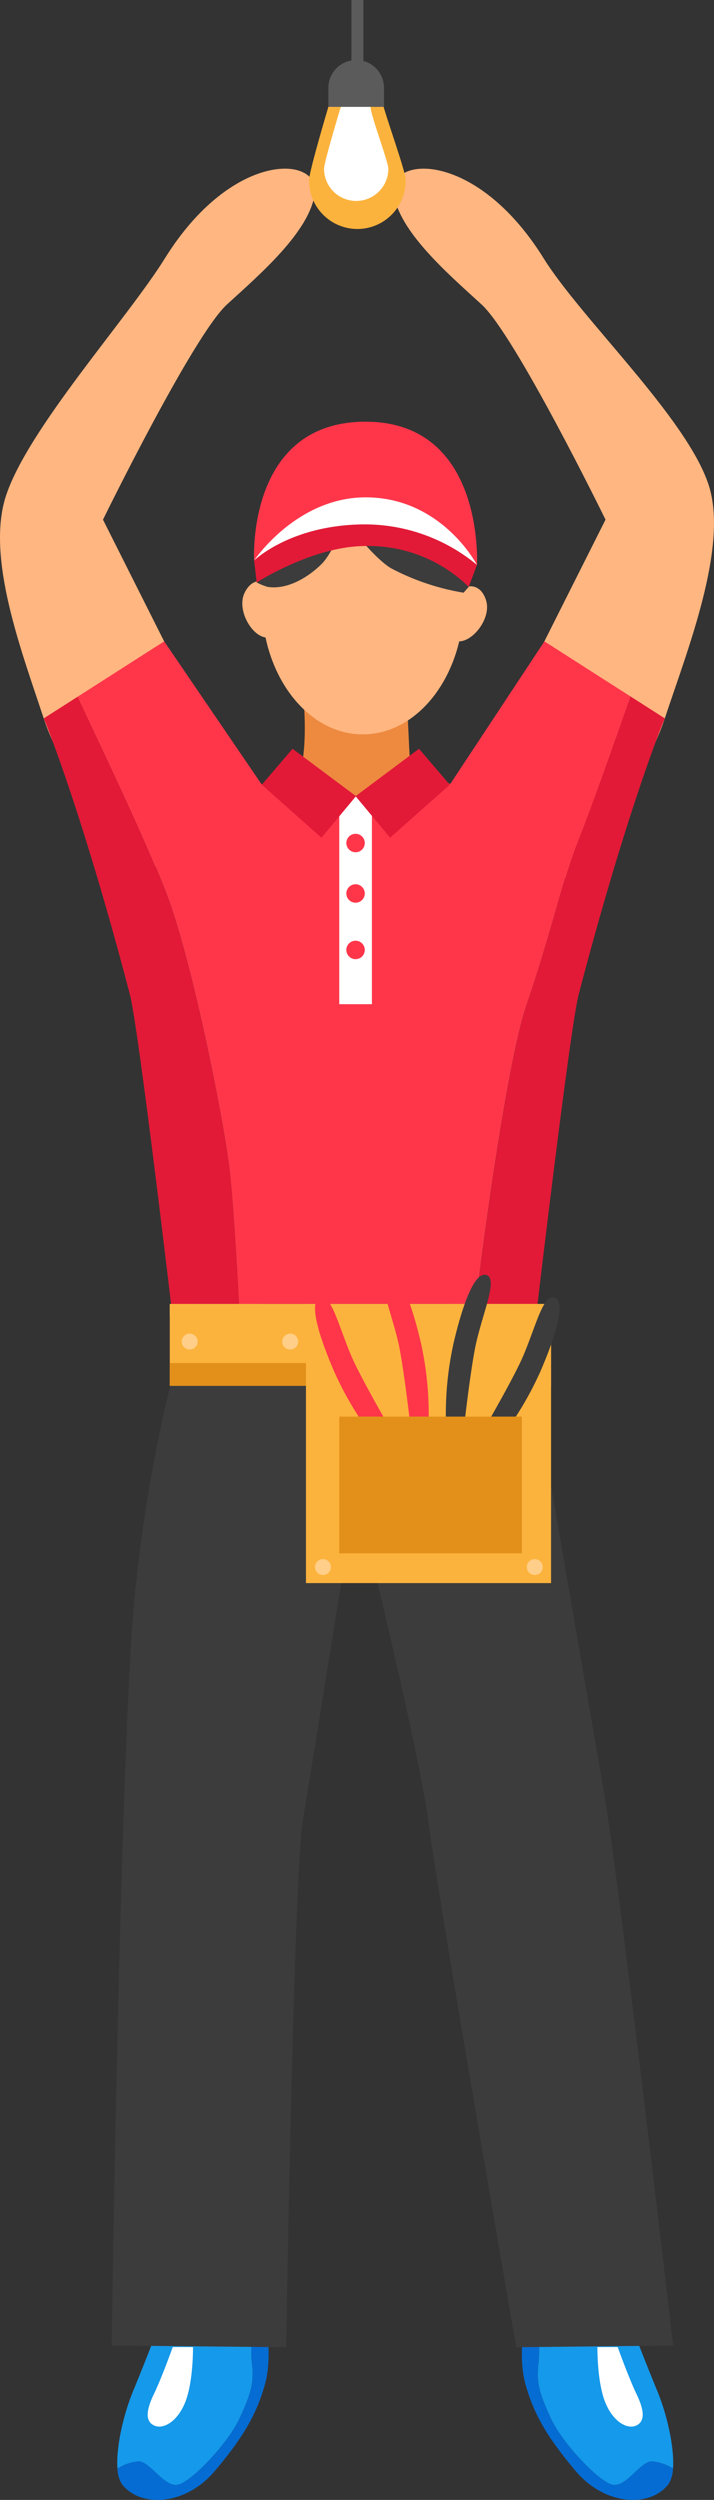 <svg xmlns="http://www.w3.org/2000/svg" width="105.229" height="368.205" viewBox="0 0 105.229 368.205">
  <rect x="0" y="0" width="105.229" height="368.205" fill="#333333" stroke="none"/>
  <g id="access-dec" transform="translate(-105.473 -157.089)">
    <g id="グループ_524" data-name="グループ 524" transform="translate(105.473 181.929)">
      <g id="グループ_518" data-name="グループ 518" transform="translate(35.71 44.225)">
        <g id="グループ_517" data-name="グループ 517">
          <path id="パス_653" data-name="パス 653" d="M121.622,193.939s.385,5.519-.467,8.724c-.5,1.9,9.086,10.327,9.086,10.327s6.473-5.649,7.005-10.327c-.212-3.953-.422-8.724-.422-8.724Z" transform="translate(-112.498 -158.661)" fill="#ed8a40"/>
          <g id="グループ_516" data-name="グループ 516">
            <g id="グループ_515" data-name="グループ 515">
              <path id="パス_654" data-name="パス 654" d="M121.633,187.523s-1.94-1.028-3.194,1.484,1.062,6.513,3.228,6.626S121.633,187.523,121.633,187.523Z" transform="translate(-118.085 -170.794)" fill="#ffb680"/>
              <path id="パス_655" data-name="パス 655" d="M130.983,187.676s2.07-.733,2.945,1.934-2,6.289-4.162,6.085S130.983,187.676,130.983,187.676Z" transform="translate(-98.015 -170.301)" fill="#ffb680"/>
              <path id="パス_656" data-name="パス 656" d="M148.874,201.029c0,10.8-6.665,19.549-14.888,19.549S119.1,211.826,119.1,201.029s6.665-19.549,14.885-19.549S148.874,190.232,148.874,201.029Z" transform="translate(-116.226 -181.48)" fill="#ffb680"/>
            </g>
          </g>
        </g>
      </g>
      <path id="パス_657" data-name="パス 657" d="M118.833,193.916a9.592,9.592,0,0,0,1.594.648c3.361.524,6.651-1.993,8.09-3.486s3.463-6.181,3.463-6.181,4.043,5.383,6.66,6.926a35.1,35.1,0,0,0,10.692,3.6l.753-.861s-.17-4.921-6.394-7.614-12.4-3.44-13.843-3.013S120.073,189.241,118.833,193.916Z" transform="translate(-81.005 -132.965)" fill="#3c3c3c"/>
      <path id="パス_658" data-name="パス 658" d="M118.711,199.468l16.42-4.182,16.42,4.828s1.189-21.089-16.42-21.089S118.711,199.468,118.711,199.468Z" transform="translate(-81.259 -141.754)" fill="#ff364a"/>
      <path id="パス_659" data-name="パス 659" d="M118.7,192.257s6.2-9.285,16.42-9.3c11.247-.014,16.42,9.944,16.42,9.944a29.58,29.58,0,0,1-7.169-1.951c-3.2-1.438-12.009-3.664-17.5-.561S118.7,192.257,118.7,192.257Z" transform="translate(-81.249 -134.543)" fill="#fff"/>
      <path id="パス_660" data-name="パス 660" d="M119.077,192.922s8.322-5.369,16.044-5.369a21.1,21.1,0,0,1,15.205,6.017l1.215-3.239a25.924,25.924,0,0,0-16.42-5.966c-10.981,0-16.42,5.32-16.42,5.32Z" transform="translate(-81.249 -131.971)" fill="#e21a37"/>
      <path id="パス_661" data-name="パス 661" d="M129.778,179.066c-5.53,8.9-20.121,25.008-23.411,34.936-3.018,9.115,2.316,23.006,5.55,32.835,3.265,9.919,14.248,23.81,14.248,23.81l14.577-13.121-20.09-39.967s13.28-27.132,18.278-31.7,12.153-10.729,12.94-16.335S139.7,163.108,129.778,179.066Z" transform="translate(-105.473 -165.861)" fill="#ffb680"/>
      <path id="パス_662" data-name="パス 662" d="M148.083,179.066c5.53,8.9,21.016,23.4,24.3,33.324,3.018,9.115-3.211,24.617-6.445,34.446-3.265,9.919-14.248,23.81-14.248,23.81l-14.577-13.121,20.09-39.967s-13.28-27.132-18.278-31.7-12.153-10.729-12.94-16.335S138.164,163.108,148.083,179.066Z" transform="translate(-67.961 -165.861)" fill="#ffb680"/>
      <g id="グループ_519" data-name="グループ 519" transform="translate(6.443 69.626)">
        <path id="パス_663" data-name="パス 663" d="M183.418,219.378c1.637-4.069,5.17-14.042,7.546-20.829l-12.666-8.1-13.872,21c-3.361-1.385-5.9-2.4-5.9-2.4s-1.492,4.2-7.991,4.2a9.536,9.536,0,0,1-8.1-4.2s-2.446,1.025-5.827,2.449l-14.35-21.05-12.733,8.141c4.089,8.667,11.071,23.287,13.566,30.351,3.613,10.236,7.928,32.019,8.789,39.135.561,4.621,1.189,15.545,1.563,22.655h2.6l.02-2.693H164.5l.006,2.693h3.341c1.379-12.028,5.029-38.625,7.849-46.845C179.417,233.069,180.83,225.809,183.418,219.378Z" transform="translate(-104.505 -190.451)" fill="#ff364a"/>
        <path id="パス_664" data-name="パス 664" d="M145.615,237.225c6.682-25.572,12.074-39.291,12.7-40.667l-5.08-3.248c-2.376,6.787-5.909,16.76-7.546,20.829-2.588,6.43-4,13.691-7.716,24.51-2.823,8.22-6.47,34.817-7.849,46.845h9.109S144.3,242.26,145.615,237.225Z" transform="translate(-66.774 -185.213)" fill="#e21a37"/>
        <path id="パス_665" data-name="パス 665" d="M126.33,223.677c-2.495-7.065-9.477-21.681-13.566-30.351l-5.015,3.205c.62,1.376,6.011,15.095,12.7,40.667,1.314,5.032,6.385,48.269,6.385,48.269h9.854c-.374-7.11-1-18.034-1.563-22.655C134.258,255.7,129.945,233.913,126.33,223.677Z" transform="translate(-107.749 -185.185)" fill="#e21a37"/>
      </g>
      <g id="グループ_520" data-name="グループ 520" transform="translate(17.28 316.475)">
        <path id="パス_666" data-name="パス 666" d="M120.775,302.151c2.18-.8,7.269-6.249,8.868-9.777s2.18-5.128,1.744-8.333a22.475,22.475,0,0,1,.49-6.382l-14.01.773s-1.8,4.78-3.925,9.936c-1.557,3.774-2.548,8.514-2.339,11.479a7.253,7.253,0,0,1,3.064-1.062C116.559,298.784,118.6,302.952,120.775,302.151Z" transform="translate(-111.576 -277.576)" fill="#1599ea"/>
        <path id="パス_667" data-name="パス 667" d="M125.915,300.281c4.341-5.128,6.229-8.548,7.419-12.821s0-9.831,0-9.831l-1.472.082a22.474,22.474,0,0,0-.49,6.382c.436,3.205-.144,4.808-1.744,8.333s-6.688,8.976-8.868,9.777-4.216-3.367-6.108-3.367a7.24,7.24,0,0,0-3.064,1.062,4.4,4.4,0,0,0,.657,2.3C114.923,305.675,121.574,305.409,125.915,300.281Z" transform="translate(-111.556 -277.629)" fill="#056cd3"/>
        <path id="パス_668" data-name="パス 668" d="M116.852,279.176s-1.6,4.488-2.764,6.892-1.308,4.007,0,4.649,3.488-.51,4.652-3.542,1.1-8,1.1-8h-2.987Z" transform="translate(-108.675 -274.796)" fill="#fff"/>
      </g>
      <g id="グループ_521" data-name="グループ 521" transform="translate(76.91 316.475)">
        <path id="パス_669" data-name="パス 669" d="M144.445,302.151c-2.18-.8-7.269-6.249-8.868-9.777s-2.18-5.128-1.744-8.333a22.476,22.476,0,0,0-.49-6.382l14.01.773s1.8,4.78,3.925,9.936c1.555,3.774,2.548,8.514,2.339,11.479a7.253,7.253,0,0,0-3.064-1.062C148.662,298.784,146.626,302.952,144.445,302.151Z" transform="translate(-131.339 -277.576)" fill="#1599ea"/>
        <path id="パス_670" data-name="パス 670" d="M140.583,300.281c-4.341-5.128-6.229-8.548-7.419-12.821s0-9.831,0-9.831l1.472.082a22.477,22.477,0,0,1,.49,6.382c-.436,3.205.144,4.808,1.744,8.333s6.688,8.976,8.868,9.777,4.216-3.367,6.1-3.367a7.24,7.24,0,0,1,3.064,1.062,4.4,4.4,0,0,1-.66,2.3C151.572,305.675,144.923,305.409,140.583,300.281Z" transform="translate(-132.635 -277.629)" fill="#056cd3"/>
        <path id="パス_671" data-name="パス 671" d="M139.559,279.176s1.6,4.488,2.761,6.892,1.308,4.007,0,4.649-3.488-.51-4.652-3.542-1.1-8-1.1-8h2.99Z" transform="translate(-125.433 -274.796)" fill="#fff"/>
      </g>
      <path id="パス_672" data-name="パス 672" d="M123.169,224.917a227.425,227.425,0,0,0-8.441,42.629c-2.152,20.373-3.443,110.779-3.443,110.779l25.719.249s1.11-69.243,2.444-77.465,7.815-48.337,7.815-48.337,9.361,37.671,10.8,48.974,12.855,76.828,12.855,76.828l23.122-.249s-7.991-68.637-10.151-81.18-12.467-72.227-12.467-72.227H123.169Z" transform="translate(-94.829 -57.699)" fill="#3c3c3c"/>
      <rect id="長方形_456" data-name="長方形 456" width="36.119" height="41.111" transform="translate(45.094 167.218)" fill="#fcb33d"/>
      <rect id="長方形_457" data-name="長方形 457" width="56.107" height="1.88" transform="translate(25.024 167.218)" fill="#ffce88"/>
      <rect id="長方形_458" data-name="長方形 458" width="56.186" height="12.054" transform="translate(25.024 167.218)" fill="#fcb33d"/>
      <path id="パス_673" data-name="パス 673" d="M127.94,229.139h-4.808V201l2.466-2.5,2.342,2.5Z" transform="translate(-73.131 -106.075)" fill="#fff"/>
      <path id="パス_674" data-name="パス 674" d="M123.633,196.036l-4.533,5.3,8.792,7.809,5.091-6.125Z" transform="translate(-80.516 -110.595)" fill="#e21a37"/>
      <path id="パス_675" data-name="パス 675" d="M133.33,196.036l4.533,5.3-8.792,7.809-5.091-6.125Z" transform="translate(-71.578 -110.595)" fill="#e21a37"/>
      <circle id="楕円形_50" data-name="楕円形 50" cx="1.359" cy="1.359" r="1.359" transform="translate(51.043 97.967)" fill="#ff364a"/>
      <path id="パス_676" data-name="パス 676" d="M126.218,204.444a1.359,1.359,0,1,1-1.359-1.359A1.359,1.359,0,0,1,126.218,204.444Z" transform="translate(-72.457 -97.685)" fill="#ff364a"/>
      <path id="パス_677" data-name="パス 677" d="M126.218,207.38a1.359,1.359,0,1,1-1.359-1.359A1.359,1.359,0,0,1,126.218,207.38Z" transform="translate(-72.457 -92.307)" fill="#ff364a"/>
      <rect id="長方形_459" data-name="長方形 459" width="20.067" height="3.353" transform="translate(25.024 175.92)" fill="#e2901a"/>
      <g id="グループ_522" data-name="グループ 522" transform="translate(65.701 162.908)">
        <path id="パス_678" data-name="パス 678" d="M128.683,244.53a48.684,48.684,0,0,1,1.161-11.151c1.475-6.244,3.245-10.627,4.91-9.908s-.9,6.161-1.8,10.935c-.77,4.111-1.54,11.026-1.54,11.026Z" transform="translate(-128.677 -223.395)" fill="#3c3c3c"/>
        <path id="パス_679" data-name="パス 679" d="M133.356,245.113a48.813,48.813,0,0,0,5.714-9.647c2.537-5.892,3.726-10.468,1.962-10.882s-2.945,5.488-5.074,9.854c-1.832,3.76-5.335,9.772-5.335,9.772Z" transform="translate(-125.11 -221.254)" fill="#3c3c3c"/>
      </g>
      <g id="グループ_523" data-name="グループ 523" transform="translate(46.426 162.908)">
        <path id="パス_680" data-name="パス 680" d="M132.069,244.53a48.684,48.684,0,0,0-1.161-11.151c-1.475-6.244-3.245-10.627-4.91-9.908s.9,6.161,1.8,10.935c.77,4.111,1.54,11.026,1.54,11.026Z" transform="translate(-115.311 -223.395)" fill="#ff364a"/>
        <path id="パス_681" data-name="パス 681" d="M130.385,245.113a48.657,48.657,0,0,1-5.714-9.647c-2.537-5.892-3.726-10.468-1.962-10.882s2.945,5.488,5.074,9.854c1.832,3.76,5.335,9.772,5.335,9.772Z" transform="translate(-121.87 -221.254)" fill="#ff364a"/>
      </g>
      <rect id="長方形_460" data-name="長方形 460" width="26.911" height="20.141" transform="translate(50.001 183.806)" fill="#e2901a"/>
      <circle id="楕円形_51" data-name="楕円形 51" cx="1.172" cy="1.172" r="1.172" transform="translate(46.43 204.796)" fill="#ffce88"/>
      <path id="パス_682" data-name="パス 682" d="M117.277,227.631a1.172,1.172,0,1,1-1.172-1.172A1.171,1.171,0,0,1,117.277,227.631Z" transform="translate(-88.15 -54.874)" fill="#ffce88"/>
      <path id="パス_683" data-name="パス 683" d="M122.509,227.631a1.172,1.172,0,1,1-1.172-1.172A1.171,1.171,0,0,1,122.509,227.631Z" transform="translate(-78.567 -54.874)" fill="#ffce88"/>
      <circle id="楕円形_52" data-name="楕円形 52" cx="1.172" cy="1.172" r="1.172" transform="translate(77.64 204.796)" fill="#ffce88"/>
    </g>
    <g id="グループ_526" data-name="グループ 526" transform="translate(151.026 157.089)">
      <g id="グループ_525" data-name="グループ 525" transform="translate(0 8.843)">
        <path id="パス_684" data-name="パス 684" d="M131.848,161.621H125.27s-3.709,12.235-3.709,13.693a7.116,7.116,0,1,0,14.231,0C135.8,173.746,131.939,163.651,131.848,161.621Z" transform="translate(-121.561 -157.631)" fill="#fcb33d"/>
        <path id="パス_685" data-name="パス 685" d="M129.187,162.648h-4.378s-2.469,8.144-2.469,9.118a4.737,4.737,0,1,0,9.474,0C131.814,170.721,129.246,164,129.187,162.648Z" transform="translate(-120.134 -155.75)" fill="#fff"/>
        <path id="パス_686" data-name="パス 686" d="M126.665,160.212h0a4.1,4.1,0,0,0-4.1,4.1v2.8h8.2v-2.8A4.1,4.1,0,0,0,126.665,160.212Z" transform="translate(-119.722 -160.212)" fill="#5b5b5b"/>
      </g>
      <rect id="長方形_461" data-name="長方形 461" width="1.758" height="9.919" transform="translate(6.241)" fill="#5b5b5b"/>
    </g>
  </g>
</svg>
